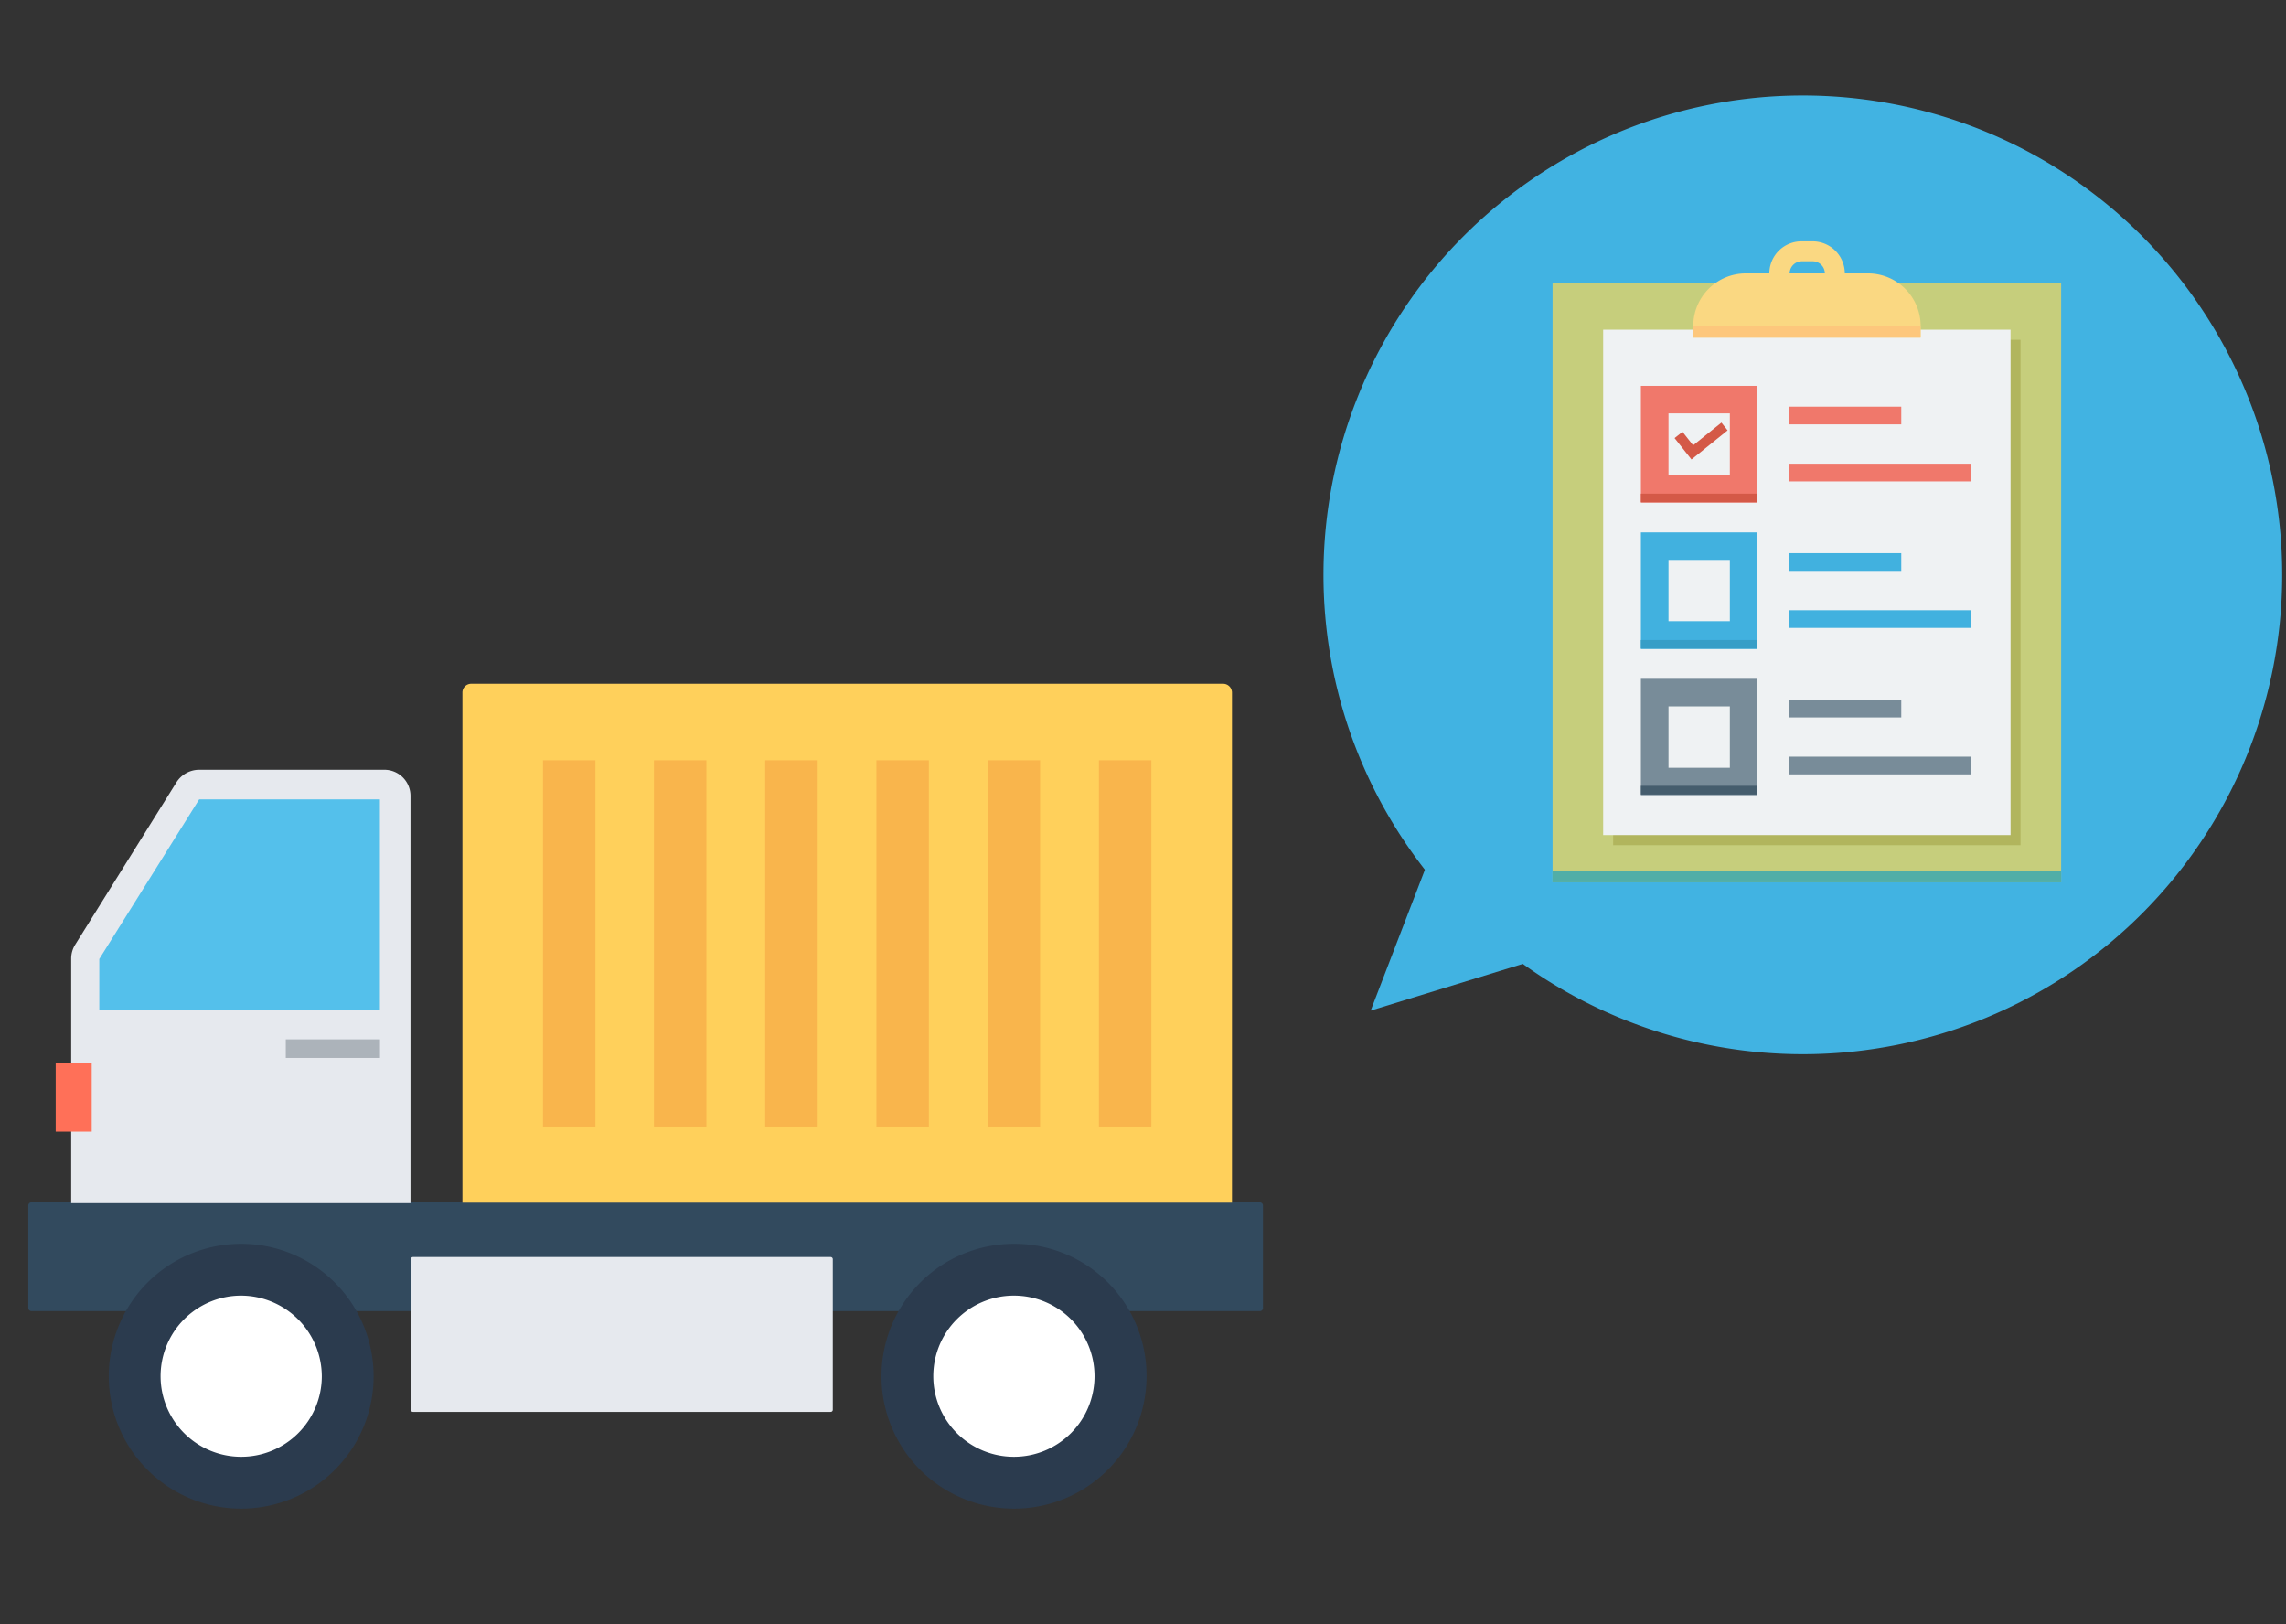 <svg id="レイヤー_1" data-name="レイヤー 1" xmlns="http://www.w3.org/2000/svg" viewBox="0 0 323 229.52"><rect x="0" y="0" width="323" height="229.52" fill="#333333" stroke="none"/><defs><style>.cls-1{fill:#324a5e;}.cls-2{fill:#ffd05b;}.cls-3{fill:#f9b54c;}.cls-4{fill:#e6e9ee;}.cls-5{fill:#54c0eb;}.cls-6{fill:#2b3b4e;}.cls-7{fill:#fff;}.cls-8{fill:#ff7058;}.cls-9{fill:#acb3ba;}.cls-10{fill:#41b3e2;}.cls-11{fill:#c6ce7c;}.cls-12{fill:#51aea7;}.cls-13{fill:#b1b55d;}.cls-14{fill:#eff2f3;}.cls-15{fill:#fad882;}.cls-16{fill:#fdc77c;}.cls-17{fill:#f0786b;}.cls-18{fill:#41b1df;}.cls-19{fill:#788c99;}.cls-20{fill:#d45947;}.cls-21{fill:#379ec7;}.cls-22{fill:#455d6d;}</style></defs><title>work-2</title><path class="cls-1" d="M178,185.25H4.47A.45.45,0,0,1,4,184.8V170.33a.44.44,0,0,1,.44-.44H178a.45.45,0,0,1,.45.44V184.8A.43.43,0,0,1,178,185.25Z"/><path class="cls-2" d="M174,169.93H65.34V97.86a1.24,1.24,0,0,1,1.25-1.25H172.82a1.25,1.25,0,0,1,1.25,1.25v72.07Z"/><rect class="cls-3" x="155.27" y="107.42" width="7.41" height="51.75"/><rect class="cls-3" x="139.55" y="107.42" width="7.41" height="51.75"/><rect class="cls-3" x="123.83" y="107.42" width="7.41" height="51.75"/><rect class="cls-3" x="108.12" y="107.42" width="7.41" height="51.75"/><rect class="cls-3" x="92.4" y="107.42" width="7.41" height="51.75"/><rect class="cls-3" x="76.72" y="107.42" width="7.41" height="51.75"/><path class="cls-4" d="M24.93,110.54,10.64,133.45a3.72,3.72,0,0,0-.58,2V170H58V112.46a3.69,3.69,0,0,0-3.7-3.7H28.05A3.82,3.82,0,0,0,24.93,110.54Z"/><polygon class="cls-5" points="53.68 142.69 53.68 112.95 28.14 112.95 14.03 135.5 14.03 142.69 53.68 142.69"/><path class="cls-6" d="M143.26,175.74h0a18.7,18.7,0,0,0-18.71,18.71h0a18.7,18.7,0,0,0,18.71,18.71h0A18.71,18.71,0,0,0,162,194.45h0A18.65,18.65,0,0,0,143.26,175.74Z"/><path class="cls-6" d="M34.08,175.74h0a18.7,18.7,0,0,0-18.71,18.71h0a18.7,18.7,0,0,0,18.71,18.71h0a18.71,18.71,0,0,0,18.71-18.71h0A18.71,18.71,0,0,0,34.08,175.74Z"/><path class="cls-7" d="M34.08,183.06h0a11.38,11.38,0,0,0-11.39,11.39h0a11.38,11.38,0,0,0,11.39,11.38h0a11.38,11.38,0,0,0,11.39-11.38h0A11.44,11.44,0,0,0,34.08,183.06Z"/><path class="cls-7" d="M143.26,183.06h0a11.38,11.38,0,0,0-11.39,11.39h0a11.38,11.38,0,0,0,11.39,11.38h0a11.38,11.38,0,0,0,11.39-11.38h0A11.38,11.38,0,0,0,143.26,183.06Z"/><rect class="cls-8" x="7.87" y="150.24" width="5.09" height="9.65"/><rect class="cls-9" x="40.38" y="146.85" width="13.31" height="2.63"/><path class="cls-4" d="M117.36,199.49h-59a.3.3,0,0,1-.31-.31V177.92a.31.31,0,0,1,.31-.31h59a.31.31,0,0,1,.31.31v21.26A.3.3,0,0,1,117.36,199.49Z"/><g id="g11321"><g id="g8149"><path id="path5167" class="cls-10" d="M322.46,81.22a67.73,67.73,0,1,1-67.73-67.73A67.72,67.72,0,0,1,322.46,81.22Z"/></g></g><polygon class="cls-10" points="216.67 135.73 193.67 142.79 201.37 122.79 216.67 135.73"/><rect class="cls-11" x="219.37" y="39.93" width="71.86" height="84.73"/><rect class="cls-12" x="219.37" y="123.08" width="71.86" height="1.59"/><rect class="cls-13" x="227.93" y="48.01" width="57.56" height="71.41"/><rect class="cls-14" x="226.52" y="46.58" width="57.56" height="71.41"/><path class="cls-15" d="M264,38.63h-3.34a4.54,4.54,0,0,0-4.53-4.53h-1.55A4.54,4.54,0,0,0,250,38.63h-3.33a7.42,7.42,0,0,0-7.42,7.42v1.64h32.13V46.05A7.44,7.44,0,0,0,264,38.63Zm-11.13,0a1.72,1.72,0,0,1,1.71-1.71h1.55a1.71,1.71,0,0,1,1.71,1.71h-5Z"/><path class="cls-16" d="M239.23,46v1.71h32.13V46Z"/><path class="cls-17" d="M231.85,54.52V71h16.46V54.52Zm12.57,12.55h-8.67V58.41h8.67Z"/><path class="cls-18" d="M231.85,75.22V91.68h16.46V75.22Zm12.57,12.55h-8.67V79.11h8.67Z"/><path class="cls-19" d="M231.85,95.91v16.45h16.46V95.91Zm12.57,12.57h-8.67V99.81h8.67Z"/><polygon class="cls-20" points="239 64.92 236.61 61.9 237.73 61.01 239.23 62.92 243.23 59.71 244.1 60.81 239 64.92"/><rect class="cls-17" x="252.82" y="57.46" width="15.82" height="2.5"/><rect class="cls-17" x="252.82" y="65.52" width="25.68" height="2.5"/><rect class="cls-18" x="252.82" y="78.16" width="15.82" height="2.5"/><rect class="cls-18" x="252.82" y="86.22" width="25.68" height="2.5"/><rect class="cls-19" x="252.82" y="98.87" width="15.82" height="2.5"/><rect class="cls-19" x="252.82" y="106.91" width="25.68" height="2.5"/><rect class="cls-20" x="231.85" y="69.75" width="16.46" height="1.23"/><rect class="cls-21" x="231.85" y="90.43" width="16.46" height="1.23"/><rect class="cls-22" x="231.85" y="111.03" width="16.46" height="1.23"/></svg>